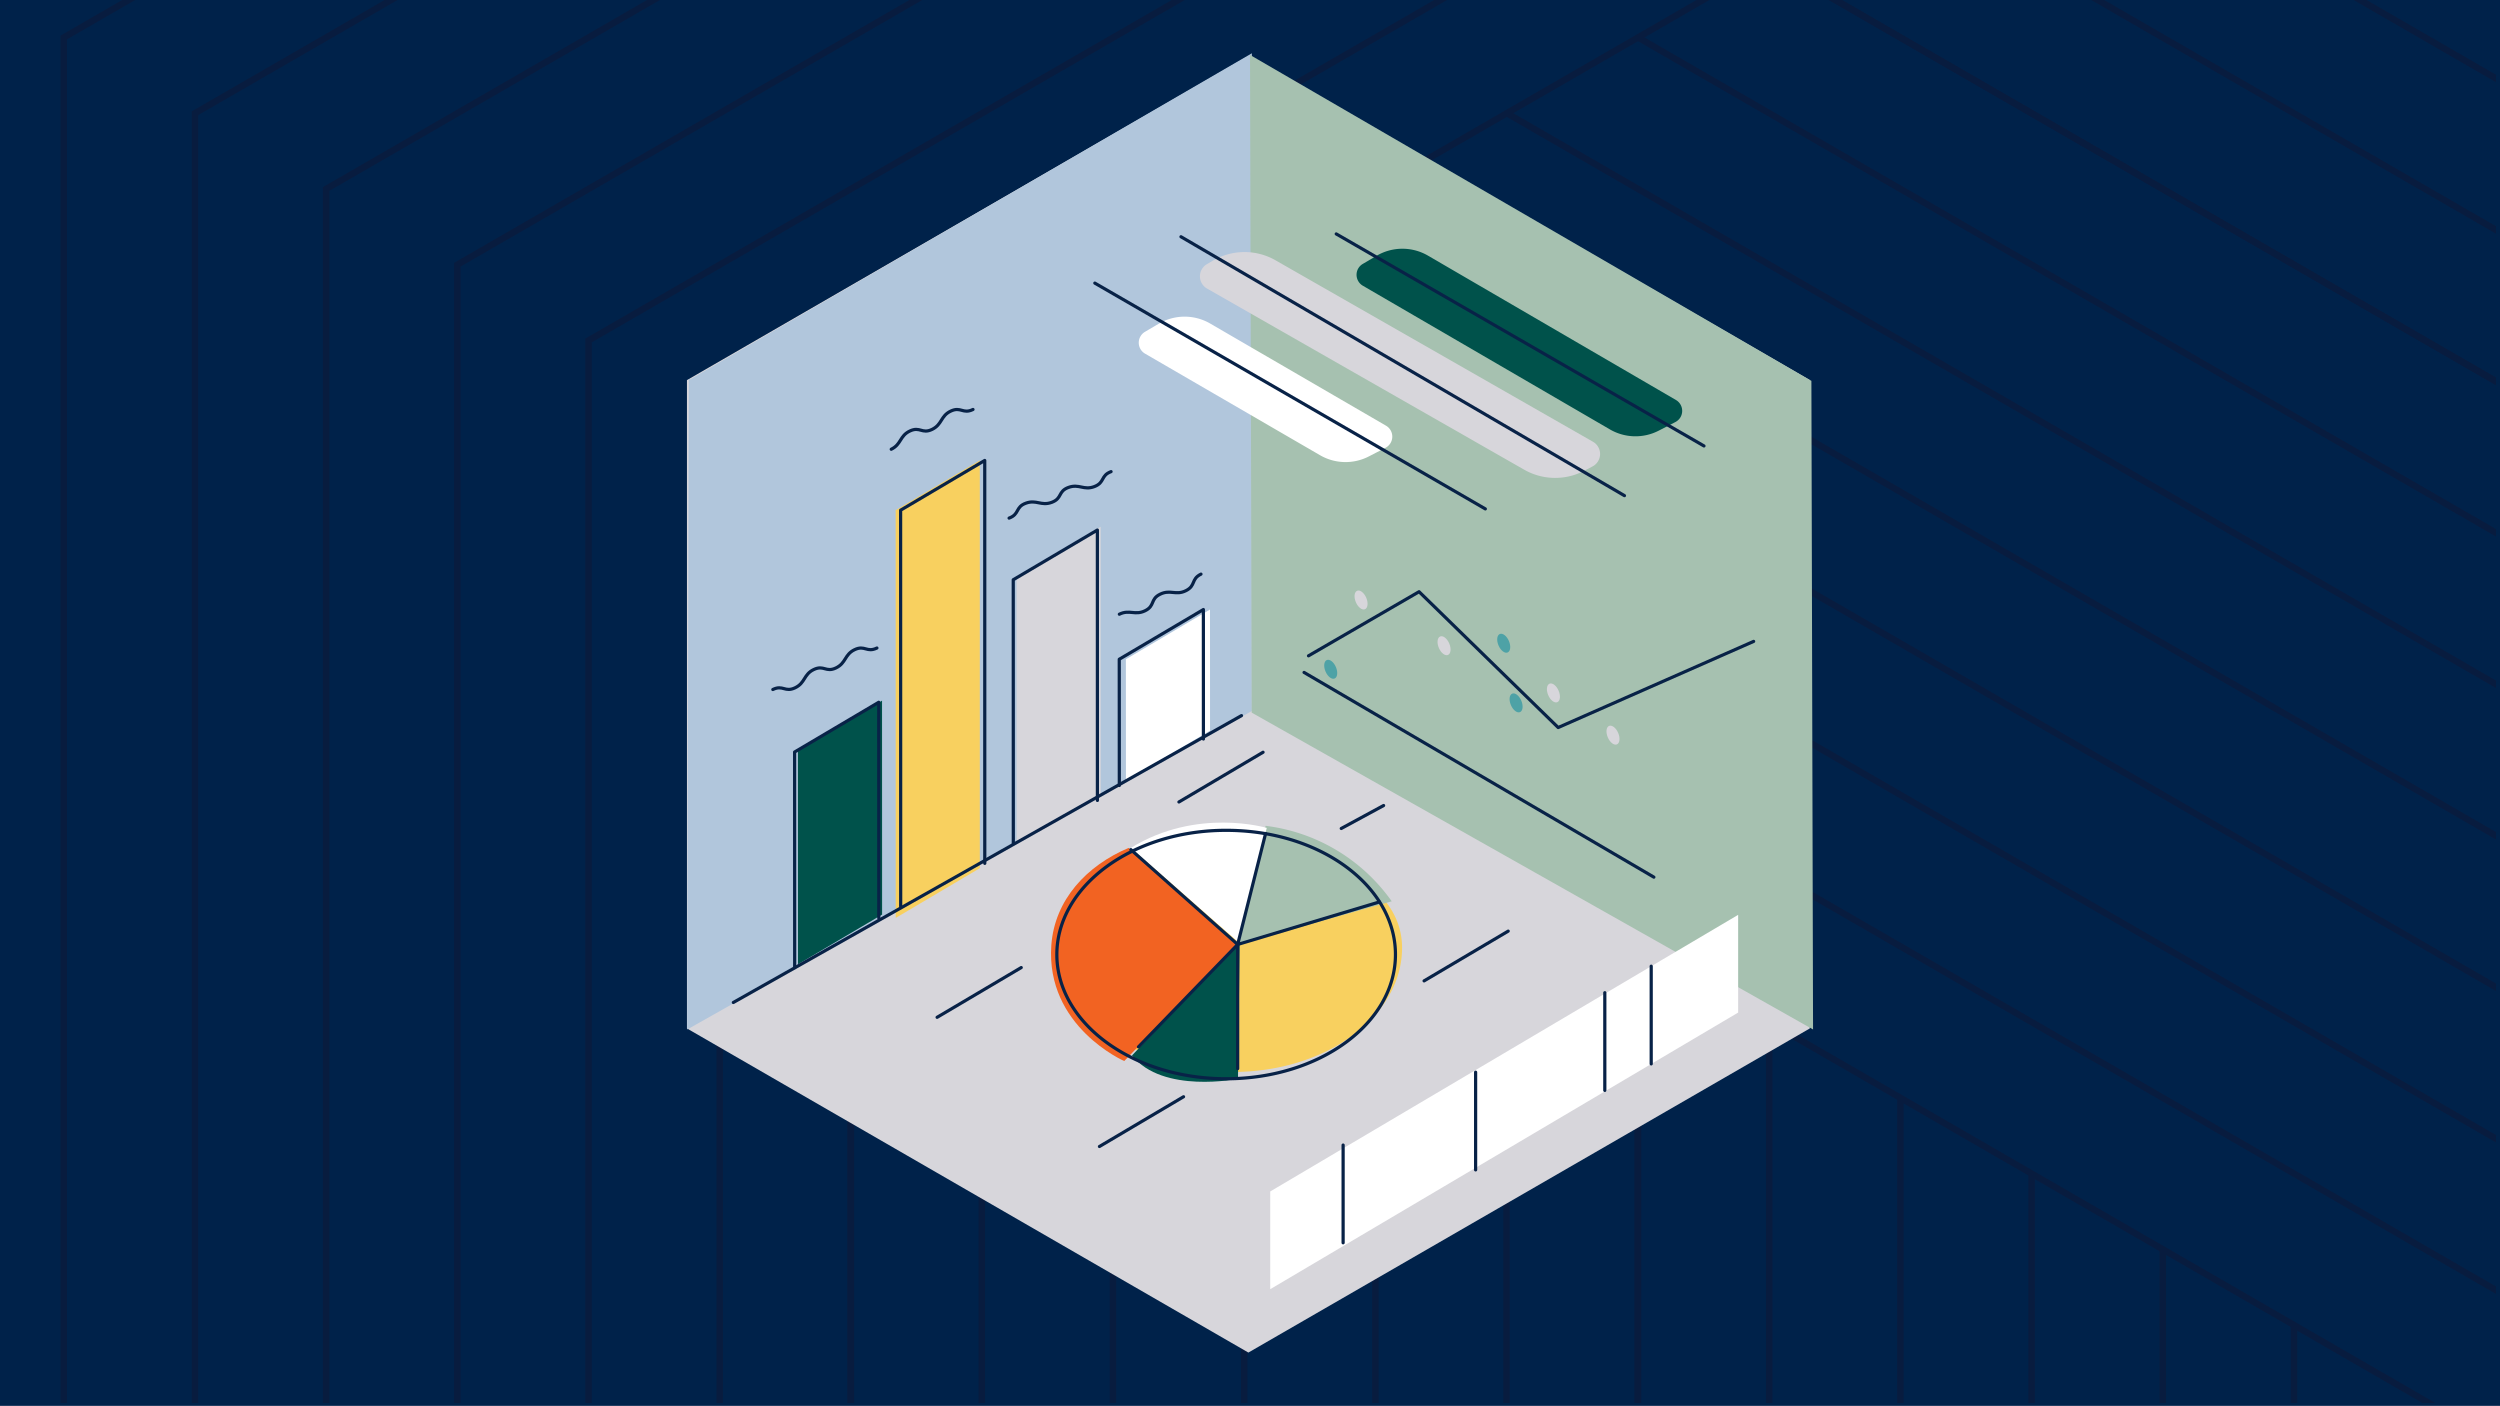 <svg id="Layer_1" data-name="Layer 1" xmlns="http://www.w3.org/2000/svg" xmlns:xlink="http://www.w3.org/1999/xlink" viewBox="0 0 770 433"><defs><style>.cls-1,.cls-12,.cls-17,.cls-4,.cls-6{fill:none;}.cls-2{fill:#00224a;}.cls-3{clip-path:url(#clip-path);}.cls-4{stroke:#081c3f;}.cls-17,.cls-4,.cls-6{stroke-miterlimit:10;stroke-width:2px;}.cls-5{clip-path:url(#clip-path-2);}.cls-6{stroke:#93b1a0;}.cls-7{fill:#d7d6db;}.cls-8{fill:#b1c6dc;}.cls-9{fill:#a6c1b0;}.cls-10{fill:#00524b;}.cls-11{fill:#fff;}.cls-12{stroke:#082247;stroke-linecap:round;stroke-linejoin:round;stroke-width:0.99px;}.cls-13{fill:#f8d05f;}.cls-14{fill:#f26322;}.cls-15{fill:#4ea2a6;}.cls-16{clip-path:url(#clip-path-3);}.cls-17{stroke:#7d164d;}</style><clipPath id="clip-path"><rect class="cls-1" x="-0.76" y="-0.01" width="769.52" height="432.14" transform="translate(768 432.11) rotate(180)"/></clipPath><clipPath id="clip-path-2"><rect class="cls-1" x="838.29" y="-0.01" width="769.52" height="432.14"/></clipPath><clipPath id="clip-path-3"><rect class="cls-1" x="824" y="-578.56" width="769.52" height="432.14"/></clipPath></defs><title>products-</title><rect class="cls-2" width="770" height="433"/><g class="cls-3"><polyline class="cls-4" points="544.92 -11.79 262.08 151.51 262.08 478.11"/><polyline class="cls-4" points="221.67 571.42 221.67 128.19 504.52 -35.11"/><polyline class="cls-4" points="181.27 548.1 181.27 104.86 464.11 -58.44"/><polyline class="cls-4" points="140.86 524.77 140.86 81.53 423.7 -81.77"/><polyline class="cls-4" points="100.46 501.44 100.46 58.2 383.3 -105.1"/><polyline class="cls-4" points="60.05 478.11 60.05 34.87 342.89 -128.43"/><polyline class="cls-4" points="19.64 454.78 19.64 11.54 302.49 -151.76"/><polyline class="cls-4" points="262.08 -175.08 -20.76 -11.79 -20.76 431.45"/><line class="cls-4" x1="544.92" y1="314.81" x2="262.08" y2="151.51"/><line class="cls-4" x1="585.33" y1="291.48" x2="302.49" y2="128.19"/><line class="cls-4" x1="625.73" y1="268.16" x2="342.89" y2="104.86"/><line class="cls-4" x1="666.14" y1="244.83" x2="383.3" y2="81.53"/><line class="cls-4" x1="706.55" y1="221.5" x2="423.7" y2="58.2"/><line class="cls-4" x1="746.95" y1="198.17" x2="464.11" y2="34.87"/><line class="cls-4" x1="787.36" y1="174.84" x2="504.52" y2="11.54"/><line class="cls-4" x1="544.92" y1="-11.79" x2="827.76" y2="151.51"/><line class="cls-4" x1="827.76" y1="478.11" x2="544.92" y2="314.81"/><line class="cls-4" x1="868.17" y1="454.78" x2="585.33" y2="291.48"/><line class="cls-4" x1="908.58" y1="431.45" x2="625.73" y2="268.16"/><line class="cls-4" x1="948.98" y1="408.13" x2="666.14" y2="244.83"/><line class="cls-4" x1="989.39" y1="384.8" x2="706.55" y2="221.5"/><line class="cls-4" x1="1029.79" y1="361.47" x2="746.95" y2="198.17"/><line class="cls-4" x1="827.76" y1="151.55" x2="544.92" y2="-11.75"/><line class="cls-4" x1="868.17" y1="128.22" x2="585.33" y2="-35.08"/><line class="cls-4" x1="908.58" y1="104.89" x2="625.73" y2="-58.41"/><line class="cls-4" x1="948.98" y1="81.56" x2="666.14" y2="-81.74"/><line class="cls-4" x1="989.39" y1="58.23" x2="706.55" y2="-105.07"/><line class="cls-4" x1="1029.79" y1="34.9" x2="746.95" y2="-128.4"/><line class="cls-4" x1="504.43" y1="617.93" x2="504.43" y2="291.33"/><line class="cls-4" x1="464.02" y1="594.6" x2="464.02" y2="268"/><line class="cls-4" x1="423.62" y1="571.27" x2="423.62" y2="244.67"/><line class="cls-4" x1="383.21" y1="547.94" x2="383.21" y2="221.34"/><line class="cls-4" x1="342.8" y1="524.61" x2="342.8" y2="198.01"/><line class="cls-4" x1="302.4" y1="501.28" x2="302.4" y2="174.69"/><line class="cls-4" x1="261.99" y1="477.95" x2="261.99" y2="151.36"/><line class="cls-4" x1="746.95" y1="757.9" x2="746.95" y2="431.3"/><line class="cls-4" x1="706.55" y1="734.57" x2="706.55" y2="407.97"/><line class="cls-4" x1="666.14" y1="711.24" x2="666.14" y2="384.64"/><line class="cls-4" x1="625.73" y1="687.91" x2="625.73" y2="361.31"/><line class="cls-4" x1="585.33" y1="664.58" x2="585.33" y2="337.98"/><line class="cls-4" x1="544.92" y1="641.25" x2="544.92" y2="314.66"/><line class="cls-4" x1="504.52" y1="617.92" x2="504.52" y2="291.33"/></g><g class="cls-5"><line class="cls-6" x1="738.88" y1="454.78" x2="1021.73" y2="291.48"/><line class="cls-6" x1="698.48" y1="431.45" x2="981.32" y2="268.16"/><line class="cls-6" x1="658.07" y1="408.13" x2="940.91" y2="244.83"/><line class="cls-6" x1="617.67" y1="384.8" x2="900.51" y2="221.5"/><line class="cls-6" x1="577.26" y1="361.47" x2="860.1" y2="198.17"/><line class="cls-6" x1="536.85" y1="338.14" x2="819.7" y2="174.84"/><line class="cls-6" x1="779.29" y1="151.51" x2="496.45" y2="314.81"/><line class="cls-6" x1="738.88" y1="128.22" x2="1021.73" y2="-35.08"/><line class="cls-6" x1="698.48" y1="104.89" x2="981.32" y2="-58.41"/><line class="cls-6" x1="658.07" y1="81.56" x2="940.91" y2="-81.74"/><line class="cls-6" x1="617.67" y1="58.23" x2="900.51" y2="-105.07"/><line class="cls-6" x1="577.26" y1="34.9" x2="860.1" y2="-128.4"/><line class="cls-6" x1="536.85" y1="11.58" x2="819.7" y2="-151.72"/><line class="cls-6" x1="496.45" y1="314.85" x2="779.29" y2="151.55"/><line class="cls-6" x1="456.04" y1="291.52" x2="738.88" y2="128.22"/><line class="cls-6" x1="415.64" y1="268.19" x2="698.48" y2="104.89"/><line class="cls-6" x1="375.23" y1="244.86" x2="658.07" y2="81.56"/><line class="cls-6" x1="334.83" y1="221.53" x2="617.67" y2="58.23"/><line class="cls-6" x1="294.42" y1="198.2" x2="577.26" y2="34.9"/><line class="cls-6" x1="254.01" y1="174.87" x2="536.85" y2="11.58"/><line class="cls-6" x1="496.45" y1="-11.75" x2="213.61" y2="151.55"/></g><g id="_4x3_-_Business_Intelligence" data-name="4x3 - Business Intelligence"><g id="Layer_1-2" data-name="Layer 1"><polygon class="cls-7" points="557.42 316.76 557.42 117.08 384.5 17.25 211.58 117.08 211.58 316.76 384.5 416.59 557.42 316.76"/><polygon class="cls-8" points="212.67 116.79 385.57 16.41 385.57 218.98 211.66 317.08 212.16 116.79 212.67 116.79"/><polygon class="cls-9" points="557.91 117.3 385.01 16.92 385.52 219.49 558.42 317.08 557.91 116.79 557.91 117.3"/><path class="cls-10" d="M439.81,78.73l76.37,44.46a3.89,3.89,0,0,1,1.4,5.33A4,4,0,0,1,516,130l-5.09,2.63a15.64,15.64,0,0,1-15.07-.38L419.75,88a3.9,3.9,0,0,1-1.4-5.33,3.81,3.81,0,0,1,1.4-1.39L424,78.77A15.67,15.67,0,0,1,439.81,78.73Z"/><path class="cls-11" d="M372.72,99.64l54.17,31.47a3.89,3.89,0,0,1-.17,6.82l-5.1,2.64a15.65,15.65,0,0,1-15.06-.37l-53.89-31.28a3.89,3.89,0,0,1-1.4-5.33,3.84,3.84,0,0,1,1.4-1.4l4.26-2.51A15.7,15.7,0,0,1,372.72,99.64Z"/><path class="cls-7" d="M392.86,80.17l97.79,55.9a4.33,4.33,0,0,1,1.6,5.91,4.24,4.24,0,0,1-1.77,1.69l-2.65,1.38a19.25,19.25,0,0,1-18.37-.38l-97.7-55.8a4.34,4.34,0,0,1-.05-7.5l1.84-1.08A19.26,19.26,0,0,1,392.86,80.17Z"/><line class="cls-12" x1="337.21" y1="87.2" x2="457.48" y2="156.74"/><line class="cls-12" x1="363.74" y1="72.92" x2="500.33" y2="152.66"/><polygon class="cls-10" points="271.69 281.69 245.78 297 245.76 231.11 271.67 215.79 271.69 281.69"/><line class="cls-12" x1="411.56" y1="72.05" x2="524.82" y2="137.35"/><line class="cls-12" x1="401.65" y1="207.11" x2="509.39" y2="270.16"/><polygon class="cls-13" points="301.78 267.4 275.88 282.72 275.86 157.14 301.77 141.82 301.78 267.4"/><polyline class="cls-12" points="244.76 298.05 244.74 231.62 270.65 216.3 270.67 282.75"/><polyline class="cls-12" points="277.41 279.18 277.39 157.14 303.3 141.82 303.31 265.91"/><line class="cls-12" x1="314.54" y1="298.01" x2="288.63" y2="313.33"/><line class="cls-12" x1="364.53" y1="337.8" x2="338.63" y2="353.12"/><line class="cls-12" x1="464.52" y1="286.79" x2="438.62" y2="302.11"/><line class="cls-12" x1="426.15" y1="248.1" x2="413.11" y2="255.17"/><line class="cls-12" x1="389.02" y1="231.69" x2="363.11" y2="247.01"/><path class="cls-12" d="M299.68,126.12c-3.15,1.53-3.72-1-6.87.51s-2.58,4.09-5.72,5.62-3.72-1-6.87.51-2.58,4.08-5.72,5.61"/><polygon class="cls-7" points="339.02 245.97 313.12 261.29 313.1 177.54 339.01 162.23 339.02 245.97"/><path class="cls-12" d="M270.09,199.59c-3.15,1.53-3.72-1-6.87.51s-2.57,4.08-5.72,5.61-3.72-1-6.87.51-2.55,4.08-5.72,5.61-3.73-1-6.88.54"/><polygon class="cls-11" points="372.69 225.06 346.79 240.38 346.77 203.05 372.68 187.74 372.69 225.06"/><path class="cls-12" d="M310.8,159.58c3.28-1.22,1.86-3.38,5.14-4.59s4.71.95,8-.27,1.85-3.38,5.14-4.59,4.71,1,8-.27,1.85-3.38,5.13-4.6"/><path class="cls-12" d="M369.9,176.83c-3.14,1.53-1.5,3.54-4.64,5.1s-4.78-.46-7.93,1.08-1.5,3.57-4.64,5.1-4.78-.47-7.93,1.07"/><polyline class="cls-12" points="312.1 259.79 312.08 178.56 337.99 163.25 338 246.53"/><polyline class="cls-12" points="344.75 241.93 344.73 203.05 370.64 187.74 370.65 227.61"/><path class="cls-7" d="M433.37,290.89c0,21.12-23.35,38.26-52.15,38.26S329.08,312,329.08,290.89s23.34-38.26,52.14-38.26a69.74,69.74,0,0,1,9.25.59C414.84,256.44,433.37,272.08,433.37,290.89Z"/><path class="cls-13" d="M431.84,291.91c0,21.12-23.35,38.26-52.15,38.26s-52.14-17.12-52.14-38.26,19.46-33.4,48.26-33.4a71.6,71.6,0,0,1,9.25.6C409.43,262.31,431.84,273.1,431.84,291.91Z"/><path class="cls-9" d="M389.8,254.35l-8.6,36.54,47.45-13.29A55.9,55.9,0,0,0,389.8,254.35Z"/><path class="cls-11" d="M348.3,261.15l33,28.94L390.16,255S368.71,248.57,348.3,261.15Z"/><path class="cls-10" d="M348.65,325.09l33.16-35-.51,42.19S358.17,337,348.65,325.09Z"/><path class="cls-14" d="M347.63,261.15l33.71,29.43L346.26,326.8S322,316.2,323.81,291.09C324.84,277.13,334.7,266.59,347.63,261.15Z"/><polyline class="cls-12" points="389.8 256.73 381.2 290.89 424.83 277.81"/><path class="cls-12" d="M429.8,294c0,21.12-23.35,38.26-52.15,38.26S325.51,315.09,325.51,294s23.34-38.26,52.14-38.26a73.41,73.41,0,0,1,9.25.59C411.27,259.5,429.8,275.14,429.8,294Z"/><polyline class="cls-12" points="348.31 261.7 381.2 290.89 350.65 322.44"/><line class="cls-12" x1="381.2" y1="290.89" x2="381.2" y2="329.13"/><polyline class="cls-12" points="403.02 201.99 437.07 182.25 479.92 224.08 540.12 197.55"/><line class="cls-12" x1="225.87" y1="308.76" x2="382.38" y2="220.41"/><ellipse class="cls-15" cx="409.86" cy="206.14" rx="1.74" ry="3.09" transform="translate(-47.99 176.93) rotate(-23.05)"/><ellipse class="cls-9" cx="423.35" cy="184.34" rx="1.74" ry="3.09" transform="matrix(0.92, -0.39, 0.39, 0.92, -38.38, 180.47)"/><ellipse class="cls-7" cx="444.77" cy="198.88" rx="1.74" ry="3.09" transform="translate(-42.36 190.02) rotate(-23.05)"/><ellipse class="cls-15" cx="463.14" cy="198.12" rx="1.74" ry="3.09" transform="translate(-40.59 197.15) rotate(-23.05)"/><ellipse class="cls-7" cx="478.45" cy="213.42" rx="1.74" ry="3.09" transform="translate(-45.36 204.37) rotate(-23.05)"/><ellipse class="cls-15" cx="466.96" cy="216.48" rx="1.74" ry="3.09" transform="translate(-47.48 200.12) rotate(-23.05)"/><ellipse class="cls-7" cx="496.8" cy="226.43" rx="1.74" ry="3.09" transform="translate(-48.99 212.59) rotate(-23.05)"/><ellipse class="cls-7" cx="419.21" cy="184.8" rx="1.74" ry="3.09" transform="translate(-38.89 178.89) rotate(-23.05)"/><ellipse class="cls-9" cx="513.64" cy="201.95" rx="1.74" ry="3.09" transform="translate(-38.06 217.23) rotate(-23.05)"/><polygon class="cls-11" points="535.35 311.87 535.35 281.77 391.23 366.97 391.23 397.07 535.35 311.87"/><line class="cls-12" x1="413.68" y1="352.68" x2="413.68" y2="382.78"/><line class="cls-12" x1="454.49" y1="330.24" x2="454.49" y2="360.33"/><line class="cls-12" x1="494.28" y1="305.75" x2="494.28" y2="335.84"/><line class="cls-12" x1="508.57" y1="297.59" x2="508.57" y2="327.68"/></g></g><g class="cls-16"><line class="cls-17" x1="745" y1="14.62" x2="462.16" y2="-148.68"/></g></svg>